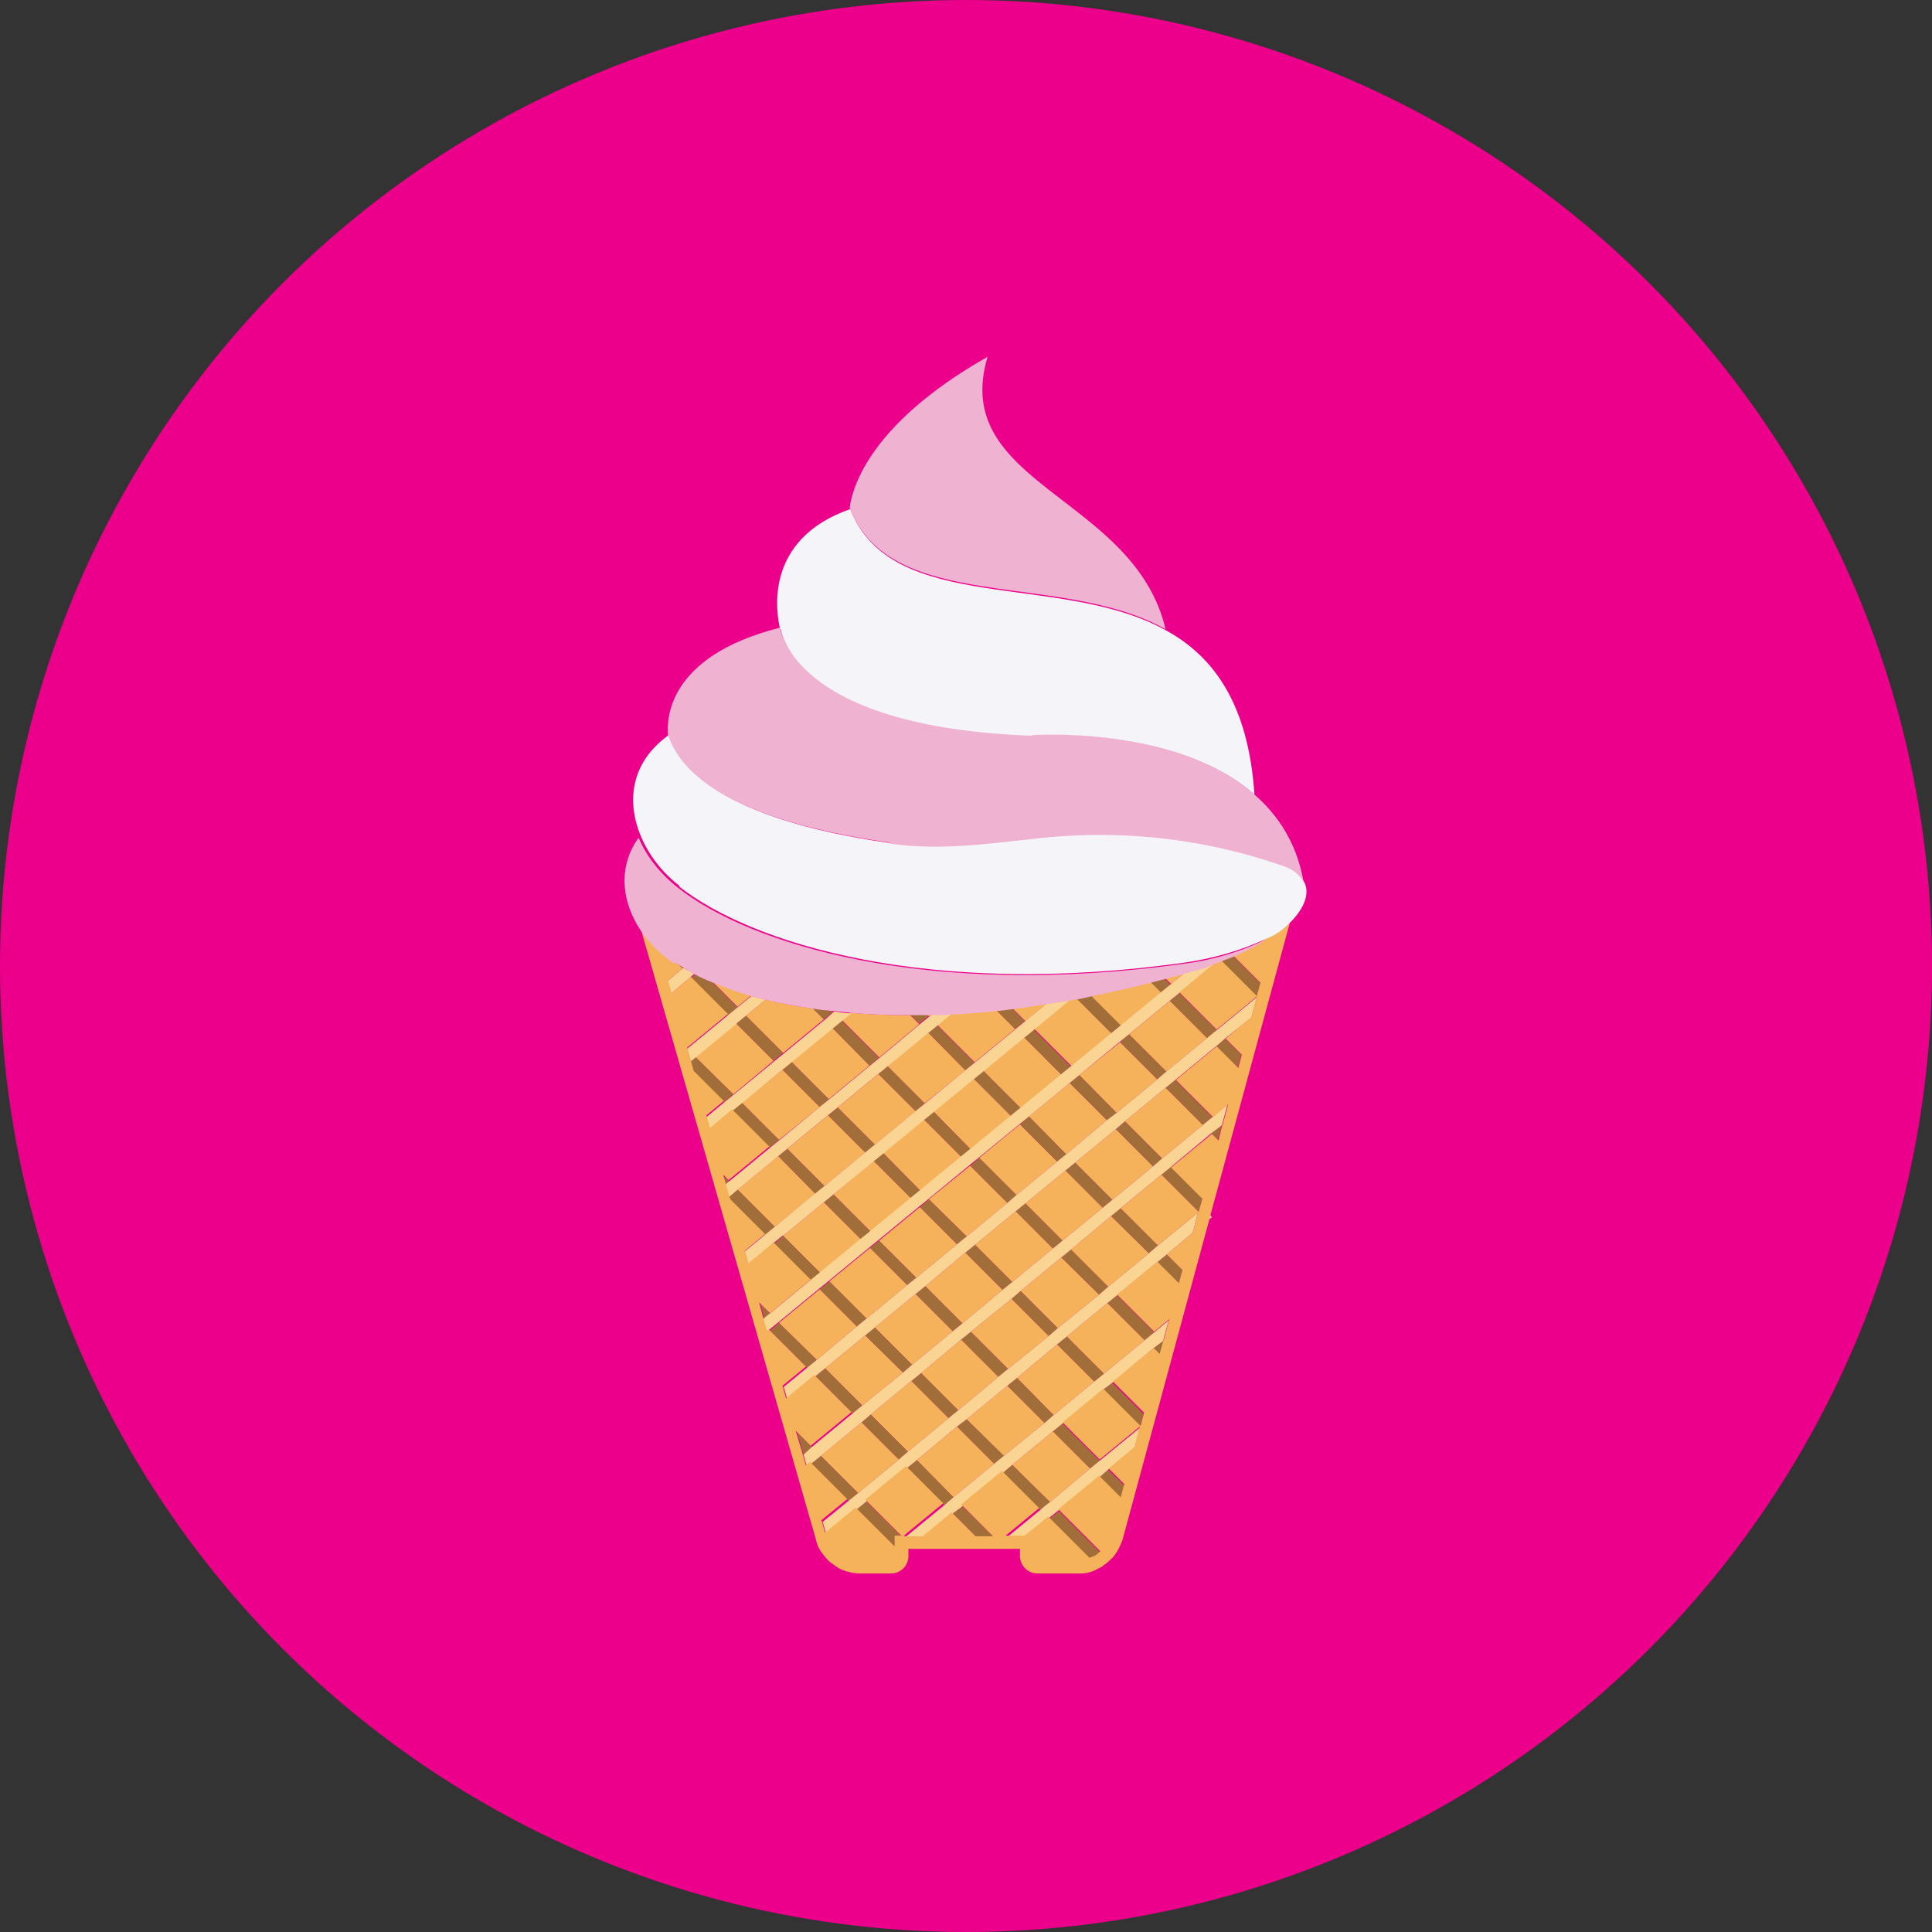 <?xml version="1.0" encoding="UTF-8"?>
<svg id="Layer_2" data-name="Layer 2" xmlns="http://www.w3.org/2000/svg" viewBox="0 0 32.22 32.22">
  <rect x="0" y="0" width="32.22" height="32.22" fill="#333333" stroke="none"/>
  <defs>
    <style>
      .cls-1 {
        fill: #f5b25a;
      }

      .cls-2 {
        fill: #efb3d1;
      }

      .cls-3 {
        fill: #a16e39;
      }

      .cls-4 {
        fill: #fad492;
      }

      .cls-5 {
        fill: #714b20;
      }

      .cls-6 {
        fill: #f5f5f9;
      }

      .cls-7 {
        fill: #ec008b;
      }
    </style>
  </defs>
  <g id="Layer_1-2" data-name="Layer 1">
    <g>
      <circle class="cls-7" cx="16.11" cy="16.11" r="16.11"/>
      <g>
        <polygon class="cls-1" points="19.38 19.32 20.06 18.76 19.44 18.14 18.76 18.7 19.38 19.32"/>
        <path class="cls-1" d="M17.44,16.74c-.19.03-.37.05-.55.08l.21.21.34-.28Z"/>
        <path class="cls-1" d="M17.86,17.79l.68-.56-.58-.58s-.08.02-.12.02l-.59.49.62.62Z"/>
        <path class="cls-1" d="M19.76,16.22c-.11.03-.22.06-.33.09l.1.1.23-.19Z"/>
        <path class="cls-1" d="M19.37,16.55l-.17-.17c-.35.09-.68.16-1.01.23l.5.5.68-.56Z"/>
        <polygon class="cls-1" points="14.65 17.91 13.97 18.47 14.59 19.09 15.27 18.53 14.65 17.91"/>
        <polygon class="cls-1" points="16.4 17.86 17.02 18.48 17.7 17.92 17.08 17.3 16.4 17.86"/>
        <path class="cls-1" d="M12.53,16.6c-.24-.07-.46-.14-.65-.23l.42.42.23-.19Z"/>
        <polygon class="cls-1" points="20.13 17.31 19.51 16.69 18.83 17.25 19.45 17.87 20.13 17.31"/>
        <polygon class="cls-1" points="14.8 17.78 15.42 18.4 16.1 17.85 15.48 17.22 14.8 17.78"/>
        <path class="cls-1" d="M13.91,16.86s-.02,0-.02,0h.01s.01,0,.01,0Z"/>
        <path class="cls-1" d="M13.06,17.56l.68-.56-.18-.18c-.28-.04-.55-.09-.79-.15l-.33.27.62.62Z"/>
        <polygon class="cls-1" points="11.6 17.63 12.23 18.25 12.9 17.69 12.28 17.07 11.6 17.63"/>
        <path class="cls-1" d="M14.66,17.64l.67-.56-.15-.15c-.35,0-.68-.01-.99-.04l-.15.12.62.62Z"/>
        <path class="cls-1" d="M15.53,16.92s-.05,0-.07,0l.03.03.04-.03Z"/>
        <polygon class="cls-1" points="13.2 17.71 13.82 18.33 14.5 17.77 13.88 17.14 13.2 17.71"/>
        <path class="cls-1" d="M16.25,17.72l.68-.56-.31-.31c-.26.03-.52.05-.77.06l-.22.18.62.62Z"/>
        <polygon class="cls-1" points="13.05 17.84 12.37 18.39 12.99 19.01 13.67 18.46 13.05 17.84"/>
        <polygon class="cls-1" points="16.24 17.99 15.57 18.54 16.19 19.17 16.86 18.61 16.24 17.99"/>
        <polygon class="cls-1" points="12.3 19.84 12.92 20.46 13.6 19.91 12.98 19.28 12.3 19.84"/>
        <polygon class="cls-1" points="18.39 20.14 17.77 19.52 17.1 20.07 17.72 20.69 18.39 20.14"/>
        <polygon class="cls-1" points="19.23 19.45 18.61 18.83 17.93 19.39 18.55 20.01 19.23 19.45"/>
        <polygon class="cls-1" points="16.72 21.51 16.1 20.89 15.43 21.45 16.05 22.07 16.72 21.51"/>
        <polygon class="cls-1" points="16.58 24.41 15.96 23.79 15.29 24.35 15.9 24.97 16.58 24.41"/>
        <polygon class="cls-1" points="13.9 19.92 14.52 20.54 15.19 19.98 14.57 19.36 13.9 19.92"/>
        <polygon class="cls-1" points="15.06 22.89 14.43 22.27 13.76 22.82 14.38 23.44 15.06 22.89"/>
        <polygon class="cls-1" points="14.73 19.23 15.35 19.86 16.03 19.29 15.41 18.67 14.73 19.23"/>
        <polygon class="cls-1" points="15.89 22.2 15.27 21.58 14.59 22.14 15.21 22.76 15.89 22.2"/>
        <polygon class="cls-1" points="17.56 20.82 16.94 20.2 16.26 20.76 16.88 21.38 17.56 20.82"/>
        <polygon class="cls-1" points="18.46 18.68 17.84 18.06 17.16 18.62 17.78 19.25 18.46 18.68"/>
        <polygon class="cls-1" points="13.62 22.68 14.29 22.12 13.67 21.5 12.99 22.06 13.62 22.68"/>
        <polygon class="cls-1" points="16.8 20.06 16.18 19.44 15.49 20 16.12 20.62 16.8 20.06"/>
        <polygon class="cls-1" points="18.62 18.56 19.3 18 18.68 17.38 18 17.93 18.62 18.56"/>
        <polygon class="cls-1" points="17.63 19.37 17.01 18.75 16.33 19.31 16.95 19.93 17.63 19.37"/>
        <polygon class="cls-1" points="15.96 20.75 15.34 20.13 14.66 20.69 15.28 21.31 15.96 20.75"/>
        <polygon class="cls-1" points="13.13 19.16 13.75 19.78 14.43 19.22 13.81 18.6 13.13 19.16"/>
        <polygon class="cls-1" points="15.13 21.43 14.51 20.81 13.83 21.37 14.45 21.99 15.13 21.43"/>
        <polygon class="cls-1" points="13.06 20.61 13.68 21.23 14.36 20.67 13.74 20.05 13.06 20.61"/>
        <polygon class="cls-1" points="19.16 20.9 18.53 20.28 17.86 20.84 18.48 21.46 19.16 20.9"/>
        <polygon class="cls-1" points="18.18 24.49 17.56 23.87 16.88 24.43 17.51 25.05 18.18 24.49"/>
        <polygon class="cls-1" points="14.99 24.34 14.37 23.72 13.69 24.28 14.31 24.9 14.99 24.34"/>
        <polygon class="cls-1" points="18.25 23.04 17.63 22.42 16.96 22.98 17.57 23.6 18.25 23.04"/>
        <polygon class="cls-1" points="19.09 22.35 18.47 21.73 17.79 22.29 18.41 22.91 19.09 22.35"/>
        <polygon class="cls-1" points="17.42 23.73 16.8 23.11 16.12 23.67 16.74 24.28 17.42 23.73"/>
        <polygon class="cls-1" points="16.65 22.96 16.03 22.34 15.36 22.9 15.98 23.52 16.65 22.96"/>
        <polygon class="cls-1" points="15.82 23.65 15.2 23.03 14.52 23.59 15.14 24.21 15.82 23.65"/>
        <polygon class="cls-1" points="17.49 22.28 16.87 21.66 16.19 22.21 16.81 22.83 17.49 22.28"/>
        <polygon class="cls-1" points="18.33 21.59 17.7 20.97 17.02 21.53 17.64 22.15 18.33 21.59"/>
        <polygon class="cls-5" points="13.6 25.7 13.6 25.71 13.6 25.71 13.6 25.7 13.6 25.7"/>
        <path class="cls-3" d="M20.96,16.62l.06-.22-.45-.45c-.07.03-.14.05-.21.08l.6.6Z"/>
        <polygon class="cls-3" points="20.64 17.81 20.7 17.59 20.43 17.32 20.28 17.45 20.64 17.81"/>
        <polygon class="cls-3" points="20.13 17.31 20.29 17.18 19.67 16.56 19.51 16.69 20.13 17.31"/>
        <path class="cls-3" d="M19.52,16.42l-.1-.1c-.08.02-.15.04-.23.06l.17.17.16-.13Z"/>
        <polygon class="cls-3" points="20.31 19.01 20.37 18.79 20.36 18.78 20.2 18.9 20.31 19.01"/>
        <path class="cls-3" d="M18.69,17.1l-.5-.5c-.08.02-.16.03-.24.05l.58.58.16-.13Z"/>
        <polygon class="cls-3" points="20.06 18.76 20.22 18.63 19.6 18.01 19.44 18.14 20.06 18.76"/>
        <polygon class="cls-3" points="19.45 17.87 18.83 17.25 18.68 17.38 19.3 18 19.45 17.87"/>
        <polygon class="cls-3" points="20.22 20.15 20.21 20.15 20.21 20.16 20.22 20.15"/>
        <polygon class="cls-3" points="17.08 17.3 17.7 17.92 17.86 17.79 17.24 17.17 17.08 17.3"/>
        <polygon class="cls-3" points="19.99 20.21 20.05 19.98 19.53 19.46 19.37 19.59 19.99 20.21"/>
        <path class="cls-3" d="M17.09,17.03l-.21-.21c-.09.01-.17.02-.26.03l.31.31.16-.13Z"/>
        <polygon class="cls-3" points="19.38 19.32 18.76 18.7 18.61 18.83 19.23 19.45 19.38 19.32"/>
        <polygon class="cls-3" points="18.46 18.68 18.62 18.56 18 17.93 17.84 18.06 18.46 18.68"/>
        <polygon class="cls-3" points="19.66 21.41 19.72 21.18 19.46 20.92 19.3 21.05 19.66 21.41"/>
        <polygon class="cls-3" points="15.48 17.22 16.1 17.85 16.25 17.72 15.63 17.1 15.48 17.22"/>
        <path class="cls-3" d="M15.49,16.95l-.03-.03c-.09,0-.19,0-.28,0l.15.15.16-.13Z"/>
        <polygon class="cls-3" points="16.4 17.86 16.24 17.99 16.86 18.61 17.02 18.48 16.4 17.86"/>
        <polygon class="cls-3" points="18.55 20.01 17.93 19.39 17.77 19.52 18.39 20.14 18.55 20.01"/>
        <polygon class="cls-3" points="19.16 20.9 19.31 20.77 18.69 20.15 18.53 20.28 19.16 20.9"/>
        <polygon class="cls-3" points="17.78 19.25 17.16 18.62 17.01 18.75 17.63 19.37 17.78 19.25"/>
        <polygon class="cls-3" points="13.88 17.14 14.5 17.77 14.66 17.64 14.04 17.02 13.88 17.14"/>
        <path class="cls-3" d="M13.9,16.87h-.01c-.11-.02-.22-.04-.33-.05l.18.18.16-.13Z"/>
        <polygon class="cls-3" points="14.65 17.91 15.27 18.53 15.42 18.4 14.8 17.78 14.65 17.91"/>
        <polygon class="cls-3" points="19.34 22.6 19.4 22.37 19.39 22.37 19.23 22.49 19.34 22.6"/>
        <polygon class="cls-3" points="18.48 21.46 17.86 20.84 17.7 20.97 18.33 21.59 18.48 21.46"/>
        <polygon class="cls-3" points="15.41 18.67 16.03 19.29 16.19 19.17 15.57 18.54 15.41 18.67"/>
        <polygon class="cls-3" points="19.09 22.35 19.25 22.22 18.63 21.6 18.47 21.73 19.09 22.35"/>
        <polygon class="cls-3" points="16.95 19.93 16.33 19.31 16.18 19.44 16.8 20.06 16.95 19.93"/>
        <polygon class="cls-3" points="17.72 20.69 17.1 20.07 16.94 20.2 17.56 20.82 17.72 20.69"/>
        <polygon class="cls-3" points="12.28 17.07 12.9 17.69 13.06 17.56 12.44 16.94 12.28 17.07"/>
        <path class="cls-3" d="M11.87,16.38c-.1-.04-.2-.09-.28-.13l-.07.06.62.62.16-.13-.42-.42Z"/>
        <polygon class="cls-3" points="13.05 17.84 13.67 18.46 13.82 18.33 13.2 17.71 13.05 17.84"/>
        <path class="cls-3" d="M11.26,16.05l.11.11.03-.02s-.09-.06-.14-.09Z"/>
        <polygon class="cls-3" points="14.57 19.36 15.19 19.98 15.35 19.86 14.73 19.23 14.57 19.36"/>
        <polygon class="cls-3" points="16.12 20.62 15.49 20 15.34 20.13 15.96 20.75 16.12 20.62"/>
        <polygon class="cls-3" points="13.81 18.6 14.43 19.22 14.59 19.09 13.97 18.47 13.81 18.6"/>
        <polygon class="cls-3" points="19.01 23.8 19.07 23.58 18.55 23.06 18.39 23.18 19.01 23.8"/>
        <polygon class="cls-3" points="17.64 22.15 17.02 21.53 16.87 21.66 17.49 22.28 17.64 22.15"/>
        <polygon class="cls-3" points="16.88 21.38 16.26 20.76 16.1 20.89 16.72 21.51 16.88 21.38"/>
        <polygon class="cls-3" points="18.41 22.91 17.79 22.29 17.63 22.42 18.25 23.04 18.41 22.91"/>
        <polygon class="cls-3" points="11.6 17.63 11.52 17.7 11.57 17.88 12.07 18.38 12.23 18.25 11.6 17.63"/>
        <polygon class="cls-3" points="11.45 17.47 11.46 17.49 11.46 17.48 11.45 17.47"/>
        <polygon class="cls-3" points="16.05 22.07 15.43 21.45 15.27 21.58 15.89 22.2 16.05 22.07"/>
        <polygon class="cls-3" points="13.74 20.05 14.36 20.67 14.52 20.54 13.9 19.92 13.74 20.05"/>
        <polygon class="cls-3" points="16.81 22.83 16.19 22.21 16.03 22.34 16.65 22.96 16.81 22.83"/>
        <polygon class="cls-3" points="12.37 18.39 12.21 18.52 12.83 19.14 12.99 19.01 12.37 18.39"/>
        <polygon class="cls-3" points="15.28 21.31 14.66 20.69 14.51 20.81 15.13 21.43 15.28 21.31"/>
        <polygon class="cls-3" points="12.98 19.28 13.6 19.91 13.75 19.78 13.13 19.16 12.98 19.28"/>
        <polygon class="cls-3" points="17.57 23.6 16.96 22.98 16.8 23.11 17.42 23.73 17.57 23.6"/>
        <polygon class="cls-3" points="18.69 24.99 18.75 24.77 18.48 24.51 18.33 24.64 18.69 24.99"/>
        <polygon class="cls-3" points="18.18 24.49 18.34 24.36 17.72 23.74 17.56 23.87 18.18 24.49"/>
        <polygon class="cls-3" points="12.3 19.84 12.16 19.95 12.18 20.01 12.76 20.59 12.92 20.46 12.3 19.84"/>
        <polygon class="cls-3" points="12.06 19.61 12.1 19.75 12.16 19.7 12.06 19.61"/>
        <polygon class="cls-3" points="14.45 21.99 13.83 21.37 13.67 21.5 14.29 22.12 14.45 21.99"/>
        <polygon class="cls-3" points="13.06 20.61 12.91 20.74 13.53 21.36 13.68 21.23 13.06 20.61"/>
        <polygon class="cls-3" points="15.21 22.76 14.59 22.14 14.43 22.27 15.06 22.89 15.21 22.76"/>
        <polygon class="cls-3" points="15.98 23.52 15.36 22.9 15.2 23.03 15.82 23.65 15.98 23.52"/>
        <polygon class="cls-3" points="16.74 24.28 16.12 23.67 15.96 23.79 16.58 24.41 16.74 24.28"/>
        <polygon class="cls-3" points="17.51 25.05 16.88 24.43 16.73 24.56 17.35 25.18 17.43 25.11 17.51 25.05"/>
        <path class="cls-3" d="M18.18,26.01s.03-.01.05-.02c.03-.01.04-.02.06-.03.03-.02.05-.04.07-.06l-.7-.7-.16.13.69.69Z"/>
        <polygon class="cls-3" points="12.68 21.74 12.75 22 12.85 21.92 12.68 21.74"/>
        <polygon class="cls-3" points="15.29 24.35 15.13 24.48 15.75 25.1 15.9 24.97 15.29 24.35"/>
        <polygon class="cls-3" points="15.14 24.21 14.52 23.59 14.37 23.72 14.99 24.34 15.14 24.21"/>
        <polygon class="cls-3" points="13.76 22.82 13.6 22.95 14.22 23.57 14.38 23.44 13.76 22.82"/>
        <polygon class="cls-3" points="16.29 25.64 16.58 25.64 16.05 25.12 15.89 25.24 16.29 25.64"/>
        <polygon class="cls-3" points="12.99 22.06 12.84 22.19 13.46 22.81 13.62 22.68 12.99 22.06"/>
        <polygon class="cls-3" points="13.29 23.88 13.4 24.26 13.54 24.13 13.29 23.88"/>
        <polygon class="cls-3" points="14.94 25.82 14.94 25.64 15.05 25.64 14.45 25.04 14.29 25.17 14.94 25.82"/>
        <polygon class="cls-3" points="13.69 24.28 13.53 24.41 14.15 25.03 14.31 24.9 13.69 24.28"/>
        <path class="cls-4" d="M11.48,16.19s-.05-.03-.08-.05l-.03.02-.24.2.06.21.32-.27.07-.06s-.08-.04-.11-.06Z"/>
        <path class="cls-4" d="M12.28,17.07l.16-.13.33-.27c-.08-.02-.16-.04-.24-.06l-.23.19-.16.13-.68.56h0s.06.21.06.21l.09-.07.68-.56Z"/>
        <path class="cls-4" d="M13.05,17.84l.16-.13.68-.56.16-.13.15-.12c-.1,0-.19-.02-.28-.03h-.01s-.16.14-.16.14l-.68.56-.16.13-.68.56-.16.13-.29.24.06.21.37-.31.16-.13.68-.56Z"/>
        <path class="cls-4" d="M12.98,19.28l.16-.13.68-.56.16-.13.68-.56.16-.13.67-.55.16-.13.22-.18c-.11,0-.22,0-.33.01l-.04.03-.16.13-.67.56-.16.13-.68.56-.16.13-.68.56-.16.13-.68.56-.05.04.06.21.13-.11.68-.56Z"/>
        <path class="cls-4" d="M13.06,20.61l.68-.56.16-.13.68-.56.16-.13.68-.56.16-.13.67-.55.16-.13.68-.56.16-.13.59-.49c-.13.02-.26.04-.39.06l-.34.28-.16.13-.68.56-.16.13-.67.55-.16.13-.68.56-.16.13-.68.56-.16.13-.68.56-.16.13-.34.28.06.21.42-.35.16-.13Z"/>
        <path class="cls-4" d="M19.76,16.22l-.23.19-.16.13-.68.56-.16.13-.68.56-.16.13-.68.56-.16.13-.67.55-.16.13-.68.56-.16.13-.68.56-.16.13-.68.56-.16.13-.68.56-.1.08.06.21.03-.02.16-.13.68-.56.16-.13.68-.56.16-.13.68-.56.16-.13.68-.56.16-.13.67-.55.16-.13.68-.56.16-.13.68-.56.16-.13.68-.56.16-.13.61-.51c-.08.03-.15.06-.23.09-.1.03-.19.05-.29.08Z"/>
        <polygon class="cls-4" points="19.45 17.87 19.3 18 18.62 18.56 18.46 18.68 17.78 19.25 17.63 19.37 16.95 19.93 16.8 20.06 16.12 20.62 15.96 20.75 15.28 21.31 15.13 21.43 14.45 21.99 14.29 22.12 13.62 22.68 13.46 22.81 13.07 23.13 13.13 23.34 13.6 22.95 13.76 22.82 14.43 22.27 14.59 22.14 15.27 21.58 15.43 21.45 16.1 20.89 16.26 20.76 16.94 20.2 17.1 20.07 17.77 19.52 17.93 19.39 18.61 18.83 18.76 18.7 19.44 18.14 19.6 18.01 20.28 17.45 20.43 17.32 20.87 16.97 20.96 16.63 20.29 17.18 20.13 17.31 19.45 17.87"/>
        <polygon class="cls-4" points="19.38 19.32 19.23 19.45 18.55 20.01 18.39 20.14 17.72 20.69 17.56 20.82 16.88 21.38 16.72 21.51 16.05 22.07 15.89 22.2 15.21 22.76 15.06 22.89 14.38 23.44 14.22 23.57 13.54 24.13 13.4 24.26 13.46 24.47 13.53 24.41 13.69 24.28 14.37 23.72 14.52 23.59 15.2 23.03 15.36 22.9 16.03 22.34 16.19 22.21 16.87 21.66 17.02 21.53 17.7 20.97 17.86 20.84 18.53 20.28 18.69 20.15 19.37 19.59 19.53 19.46 20.2 18.9 20.36 18.78 20.38 18.76 20.47 18.42 20.22 18.63 20.06 18.76 19.38 19.32"/>
        <polygon class="cls-4" points="20.21 20.3 20.18 20.26 20.16 20.34 20.21 20.3"/>
        <polygon class="cls-4" points="18.48 21.46 18.33 21.59 17.64 22.15 17.49 22.28 16.81 22.83 16.65 22.96 15.98 23.52 15.82 23.65 15.14 24.21 14.99 24.34 14.31 24.9 14.15 25.03 13.72 25.38 13.78 25.59 14.29 25.17 14.45 25.04 15.13 24.48 15.29 24.35 15.96 23.79 16.12 23.67 16.8 23.11 16.96 22.98 17.63 22.42 17.79 22.29 18.47 21.73 18.63 21.6 19.3 21.05 19.46 20.92 19.89 20.56 19.98 20.22 19.31 20.77 19.16 20.9 18.48 21.46"/>
        <polygon class="cls-4" points="18.41 22.91 18.25 23.04 17.57 23.6 17.42 23.73 16.74 24.28 16.58 24.41 15.9 24.97 15.75 25.1 15.14 25.6 15.09 25.64 15.41 25.64 15.89 25.24 16.05 25.12 16.73 24.56 16.88 24.43 17.56 23.87 17.72 23.74 18.39 23.18 18.55 23.06 19.23 22.49 19.39 22.37 19.4 22.35 19.49 22.02 19.25 22.22 19.09 22.35 18.41 22.91"/>
        <polygon class="cls-4" points="17.51 25.05 17.43 25.11 17.35 25.18 16.79 25.64 17.1 25.64 17.49 25.32 17.65 25.19 18.33 24.64 18.48 24.51 18.92 24.15 19.01 23.81 18.34 24.36 18.18 24.49 17.51 25.05"/>
        <path class="cls-1" d="M21.12,15.65c-.18.11-.36.21-.55.29l.45.45-.06.22-.6-.6s-.06.02-.08.03l-.61.51.62.62.67-.55-.09.34-.43.36.27.27-.06.22-.36-.36-.68.56.62.62.25-.21-.09.34-.02.02h.01s-.06.24-.06.24l-.11-.11-.68.56.52.52-.06.22-.62-.62-.68.56.62.62.67-.55-.09.34-.43.36.26.26-.06.22-.36-.36-.67.55.62.62.25-.21-.09.34h-.01s0,.02,0,.02l-.06.22-.1-.1-.68.56.52.52-.06.22-.62-.62-.68.56.62.62.67-.55-.09.34-.43.36.26.26-.06.22-.36-.36-.68.56.7.7s-.04.04-.07.06c-.01.01-.03.02-.06.03-.01,0-.03.01-.05.02l-.69-.69-.39.32h-.32l.56-.46-.62-.62-.68.56.53.53h-.29l-.4-.4-.48.4h-.32l.05-.05.61-.5-.62-.62-.68.56.6.6h-.11v.18l-.65-.65-.51.42-.06-.21.43-.35-.62-.62-.07.06-.06-.21-.11-.37.25.25.68-.56-.62-.62-.47.39-.06-.21.39-.32-.62-.62-.03.02-.06-.21-.07-.26.18.18.68-.56-.62-.62-.42.35-.06-.21.34-.28-.58-.58-.02-.06-.06-.21-.04-.14.09.09.68-.56-.62-.62-.37.31-.06-.21.29-.24-.5-.5-.05-.18-.06-.21h0s0,0,0,0l.68-.56-.62-.62-.32.27-.06-.21.24-.2-.11-.11c-.26-.18-.47-.4-.61-.64l2.92,10.18.03.11h0s0,0,0,0c.02.09.07.18.13.25.03.04.07.08.11.12h0s.02.01.02.01c.04.03.08.06.13.09.11.05.23.08.35.08h.51c.16,0,.29-.13.29-.29v-.12h1.86v.12c0,.16.13.29.29.29h.67s.05,0,.06,0c.11,0,.22-.04.3-.09.03-.01.06-.03.08-.05.05-.03.1-.08.15-.13.07-.08.12-.18.16-.29l1.45-5.35.02-.08.03-.11h0s1.29-4.75,1.29-4.75c-.11.1-.24.19-.37.25Z"/>
        <path class="cls-6" d="M11.32,14.78c1.2.95,4.16,1.88,8.46,1.27.47-.07.92-.2,1.35-.4.13-.05.26-.14.37-.25.22-.21.36-.48.25-.69h0c-.06-.12-.17-.22-.32-.27-.82-.29-2.27-.68-4.1-.47-.86.09-1.62.21-2.48.09-1.43-.2-3.33-.67-3.69-1.81h0s-.03.02-.05.04c-.58.44-.67,1.07-.42,1.66.13.31.35.6.65.83Z"/>
        <path class="cls-2" d="M11.26,16.05s.09.06.14.09c.03.02.05.03.08.05.03.02.07.04.11.06.09.05.18.09.28.13.2.08.41.16.65.23.08.02.16.04.24.06.24.06.51.11.79.15.11.02.22.03.33.04,0,0,.02,0,.02,0,.09.01.18.02.28.03.31.03.64.04.99.04.09,0,.19,0,.28,0,.02,0,.05,0,.07,0,.11,0,.22,0,.33-.01.25-.01.51-.03.77-.06.08,0,.17-.02.26-.03.18-.02.36-.05.55-.08.13-.02.26-.04.39-.06.04,0,.08-.02.12-.02.08-.01.16-.03.24-.05.33-.07.66-.14,1.01-.23.07-.02.15-.04.23-.06.11-.03.22-.06.33-.09.1-.03.19-.05.29-.08.08-.02.15-.06.23-.09.03-.01.06-.02.08-.03.07-.03.14-.05.21-.08.19-.08.38-.18.55-.29-.42.2-.88.34-1.35.4-4.3.6-7.26-.32-8.46-1.27-.3-.24-.52-.52-.65-.83-.33.46-.29,1-.02,1.46.14.24.35.46.61.64Z"/>
        <path class="cls-2" d="M14.84,14.07c.86.12,1.62,0,2.48-.09,1.83-.2,3.28.18,4.1.47.15.05.26.15.32.26-.11-.64-.42-1.11-.82-1.46h0c-1.32-1.16-3.71-1-3.71-1-4.01-.14-4.2-1.78-4.2-1.78t-.01,0c-1.89.48-1.88,1.55-1.86,1.78h0c.36,1.13,2.26,1.6,3.69,1.8Z"/>
        <path class="cls-6" d="M17.21,12.26s2.39-.17,3.71.99c-.1-1.52-.69-2.31-1.48-2.74-1.77-.98-4.57-.24-5.26-2.02h0c-1.46.51-1.23,1.75-1.17,2t.01,0s.19,1.64,4.2,1.78Z"/>
        <path class="cls-2" d="M19.44,10.5c-.52-2.23-3.61-2.41-2.97-4.55-2.06,1.17-2.27,2.28-2.3,2.52.69,1.78,3.5,1.04,5.26,2.02Z"/>
      </g>
    </g>
  </g>
</svg>